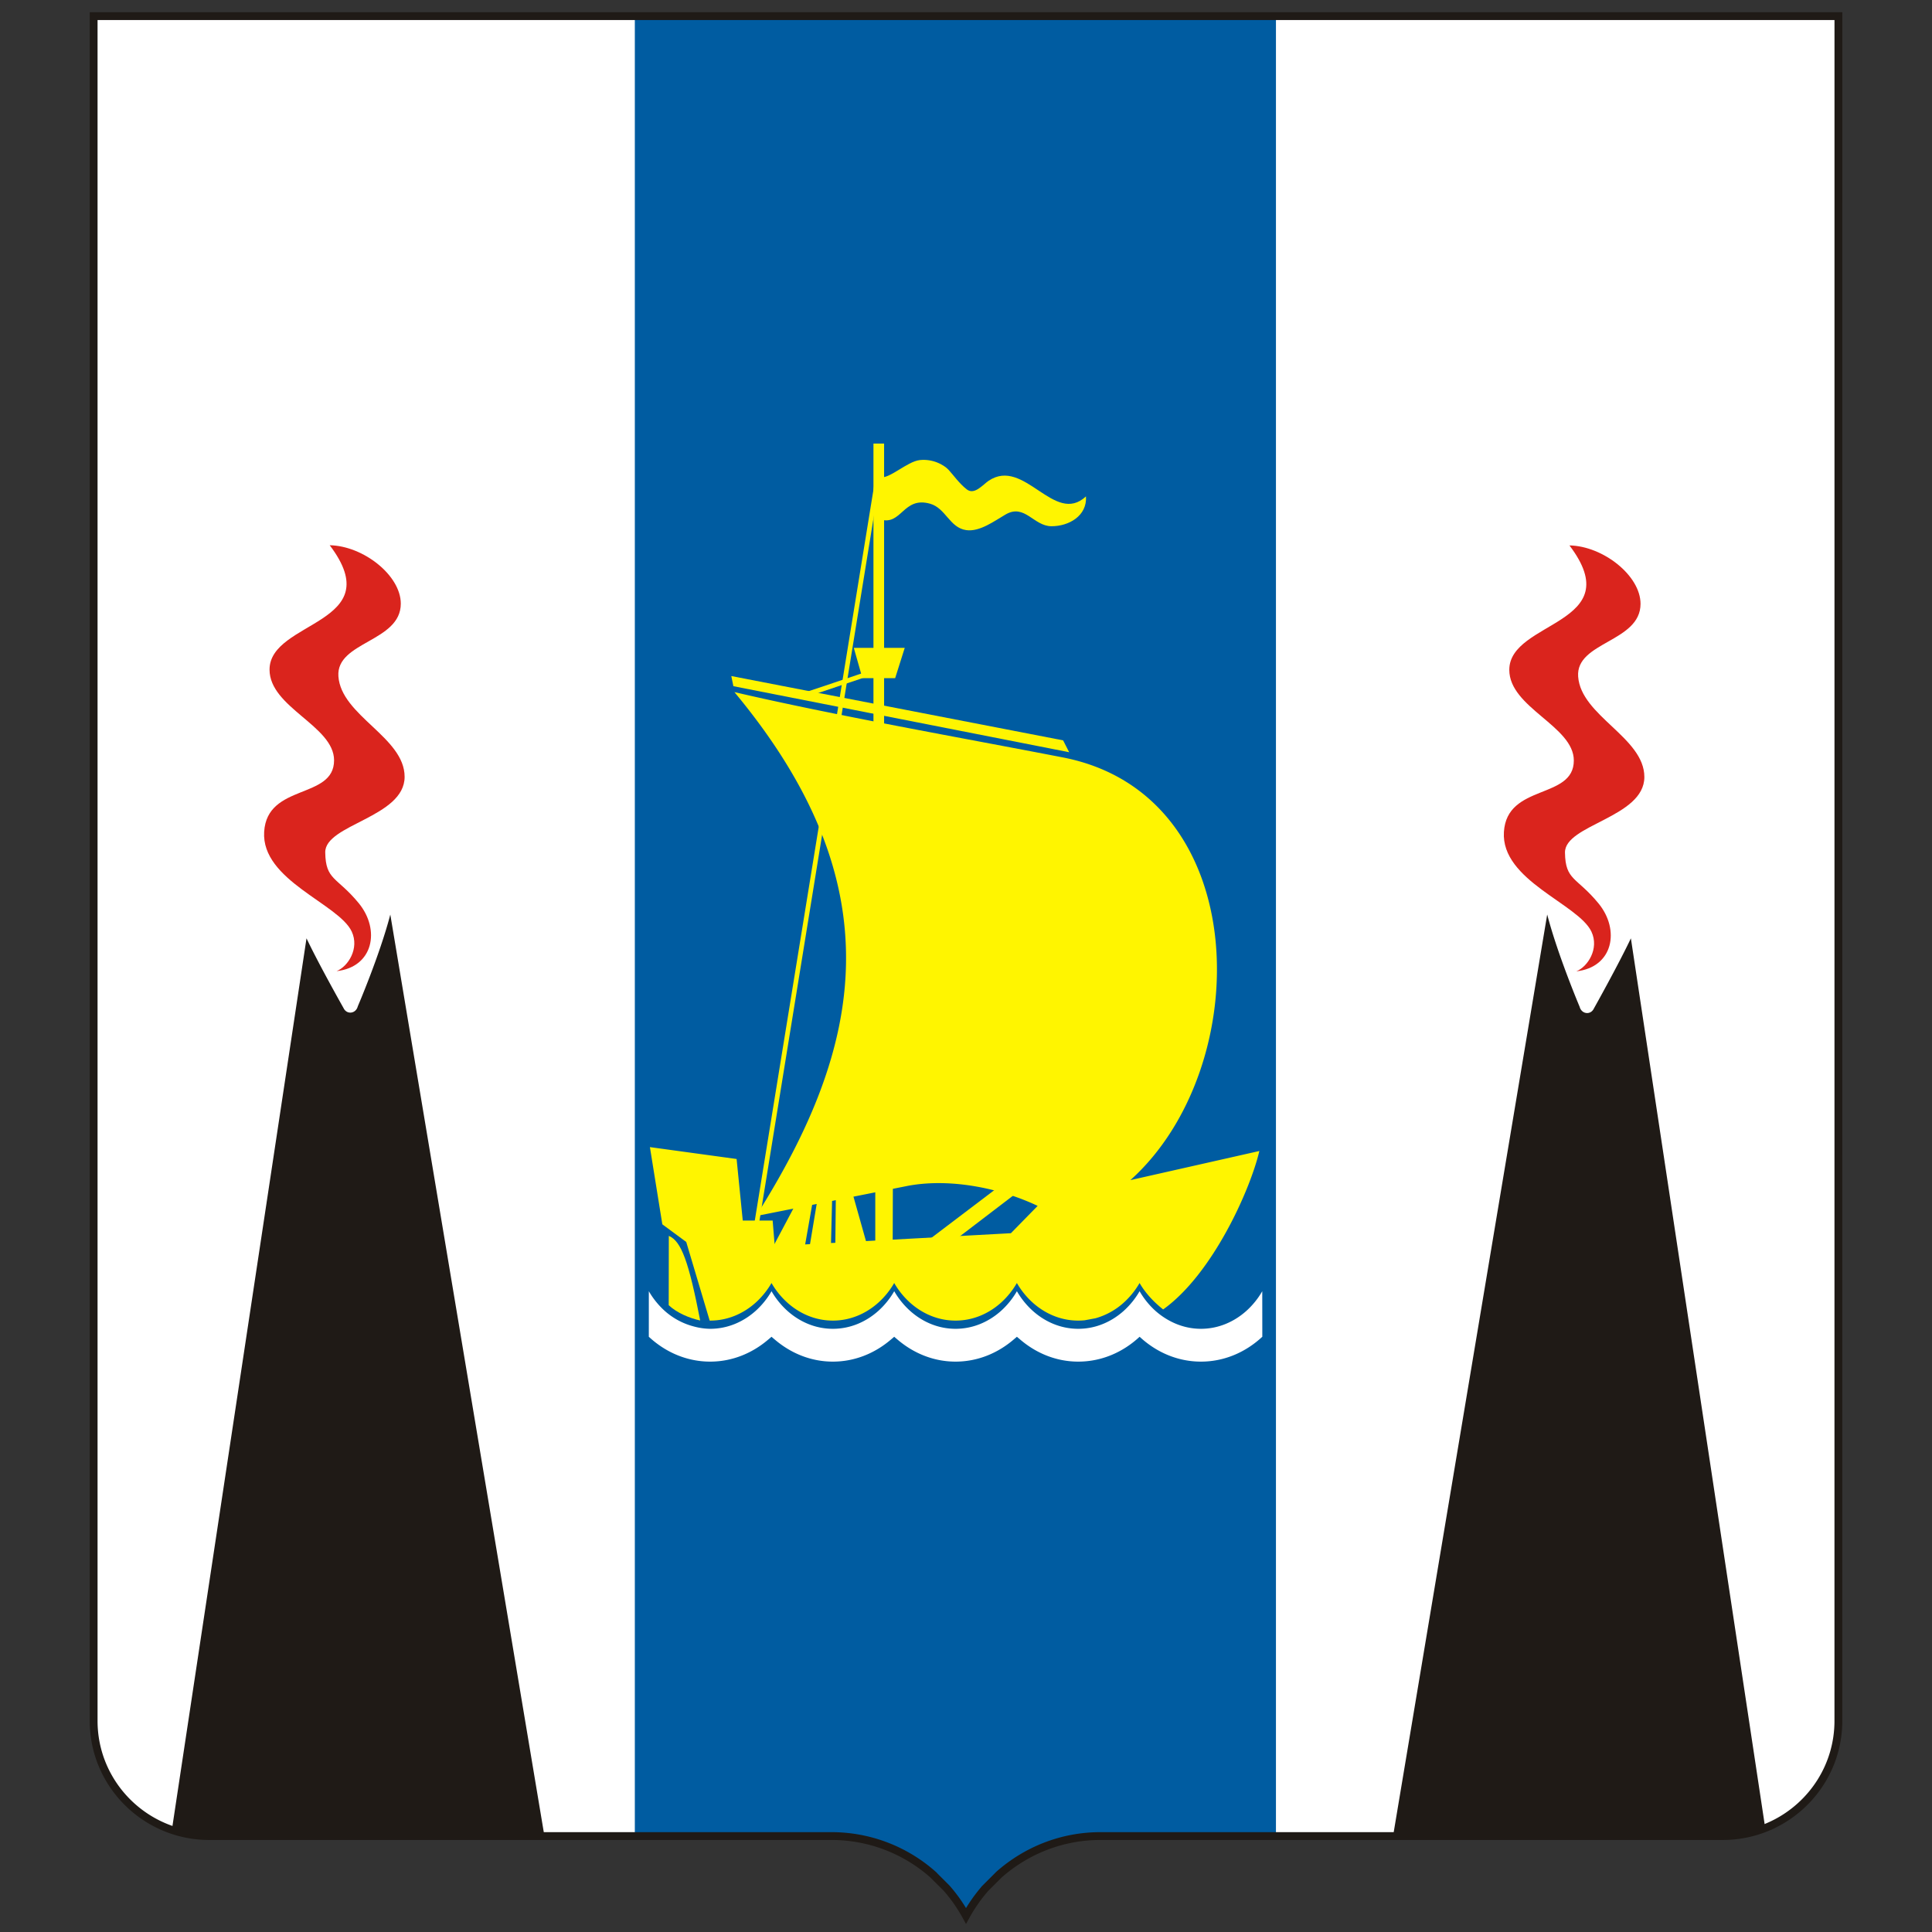 <svg xmlns="http://www.w3.org/2000/svg" id="Layer_1" x="0" y="0" version="1.1" viewBox="0 0 140 140" xml:space="preserve"><rect x="0" y="0" width="140" height="140" fill="#333333" stroke="none"/><style>.st1{fill:#fff}.st2{fill:#1f1a16}.st3{fill:#da241d}.st5{fill:#fff500}</style><g id="g2985" transform="translate(-1.5 -1.5)"><path id="path28-1" d="M134.716 126.201c0 3.261-1.883 6.084-4.617 7.456a8.318 8.318 0 0 1-3.732.891H81.242c-2.817 0-5.385 1.06-7.348 2.791l-.998.998a11.298 11.298 0 0 0-1.395 1.996 11.298 11.298 0 0 0-1.395-1.996l-.998-.998a11.078 11.078 0 0 0-7.349-2.791H16.633a8.306 8.306 0 0 1-3.731-.891c-2.732-1.372-4.616-4.195-4.616-7.456V2.667h126.432l-.002 123.534z" class="st1"/><g id="g3227" transform="translate(0 -305.362)"><path id="path24" d="M27.426 379.787c-.14.539-.798.618-1.032.123 0 0-1.763-3.113-2.683-5.054l-9.748 64.548a7.384 7.384 0 0 0 2.669.507h24.32l-11.169-66.777c-.764 2.938-2.357 6.653-2.357 6.653z" class="st2"/><path id="path32" d="M21.032 355.387c0 2.746 4.676 4.07 4.676 6.569 0 2.848-4.847 1.657-5.066 5.178-.219 3.521 5.396 5.211 6.343 7.227.577 1.23-.265 2.54-1.096 2.873 2.669-.294 3.188-2.999 1.607-4.924-1.582-1.925-2.399-1.646-2.428-3.679-.029-2.033 5.752-2.536 5.752-5.479 0-2.867-4.598-4.42-4.798-7.281-.177-2.527 4.521-2.488 4.521-5.267 0-2.049-2.717-4.187-5.151-4.232 4.359 5.753-4.36 5.429-4.36 9.015z" class="st3"/></g><g id="g3235" transform="translate(0 -305.362)"><path id="path26" fill="#005ca1" d="M47.502 308.029v131.882h14.256c2.817 0 5.386 1.06 7.349 2.791l.998.998c.536.609.999 1.281 1.395 1.996.396-.715.859-1.387 1.395-1.996l.998-.998a11.077 11.077 0 0 1 7.348-2.791H93.96V308.029H47.502z"/><g id="g3207"><g id="g3189"><path id="path42" d="M65.909 402.235l.474-.001c-.079-.084-.16-.163-.236-.251-.078.089-.159.168-.238.252z" class="st5"/><path id="path44" d="M75.108 402.204l.415-.002c-.068-.074-.141-.142-.207-.219-.068.077-.14.147-.208.221z" class="st5"/><path id="path46" d="M56.708 402.268l.534-.003c-.089-.094-.18-.183-.266-.282-.086.1-.178.19-.268.285z" class="st5"/><path id="path48" d="M60.73 393.811l-.582 3.498 1.567-.249.087-3.411-1.072.162z" class="st5"/><path id="path50" d="M68.321 397.069l1.582.26 5.202-3.974-1.342-.412-5.442 4.126z" class="st5"/><path id="path52" d="M66.201 392.569l-.268.047-1.007.08v4.877h1.26l.015-5.004z" class="st5"/><path id="path54" d="M64.542 397.825l-1.213-4.309h-1.26l-.047 4.309h2.52z" class="st5"/><path id="path56" d="M49.957 401.443c.618.575 1.524.939 2.282 1.107-.828-4.245-1.364-5.753-2.274-6.132l-.008 5.025z" class="st5"/><path id="path58" d="M76.692 394.245l-1.938 1.98-17.113.93-.152-1.848-2.166.002-.446-4.462-6.282-.861.9 5.595 1.732 1.278 1.699 5.699h.035c1.243 0 2.384-.486 3.287-1.292a5.828 5.828 0 0 0 1.158-1.432 5.855 5.855 0 0 0 1.159 1.432c.904.806 2.044 1.292 3.287 1.292 1.241 0 2.382-.486 3.286-1.292a5.832 5.832 0 0 0 1.159-1.432 5.851 5.851 0 0 0 1.158 1.432c.904.806 2.045 1.292 3.287 1.292s2.383-.486 3.287-1.292a5.874 5.874 0 0 0 1.158-1.432 5.832 5.832 0 0 0 1.159 1.432c.904.806 2.043 1.292 3.285 1.292.157 0 .313-.008.467-.023l.788-.147a5.096 5.096 0 0 0 2.034-1.122 5.874 5.874 0 0 0 1.158-1.432c.43.744 1.036 1.383 1.708 1.915 3.612-2.583 6.33-8.728 6.972-11.481l-9.346 2.11c9.096-8.164 8.991-27.938-4.898-30.631-7.445-1.444-16.541-3.043-23.796-4.733 11.693 14.057 9.353 25.657 1.564 37.968l11.032-2.195c3.246-.596 6.916.282 9.378 1.458z" class="st5"/><path id="path60" d="M57.188 397.825l2.292-4.309h.985l-.758 4.309h-2.519z" class="st5"/><path id="path62" d="M64.794 339.005h.771v20.796h-.771v-20.796z" class="st5"/><path id="path64" d="M54.494 355.851l24.043 4.66.439.86-24.333-4.785-.149-.735z" class="st5"/><path id="path66" d="M63.369 353.807h3.692l-.695 2.198h-2.372l-.625-2.198z" class="st5"/><path id="path68" d="M65.307 341.283l-.332-.054-8.84 54.451.332.054 8.84-54.451z" class="st5"/><path id="path70" d="M59.444 357.168l5.139-1.724.109.326-5.139 1.724-.109-.326z" class="st5"/><path id="path72" d="M68.901 343.364c1.135.326 1.411 1.739 2.611 1.912.987.142 2.054-.67 2.868-1.139 1.377-.79 2.02.851 3.311.858 1.252.005 2.597-.746 2.503-2.162-2.295 2.138-4.467-2.864-7.049-1.136-.423.283-1.034 1.061-1.588.628-.555-.433-.975-1.047-1.322-1.42-.348-.373-1.161-.808-2.087-.704-.926.105-2.222 1.407-2.884 1.239v3.054c1.576.504 1.667-1.691 3.637-1.13z" class="st5"/></g><path id="path74" d="M92.968 400.428a5.828 5.828 0 0 1-1.158 1.432c-.904.806-2.045 1.292-3.287 1.292-.913 0-1.77-.267-2.52-.727a5.362 5.362 0 0 1-.766-.565 5.828 5.828 0 0 1-1.158-1.432 5.874 5.874 0 0 1-1.158 1.432c-.904.806-2.045 1.292-3.288 1.292-1.242 0-2.381-.486-3.285-1.292a5.809 5.809 0 0 1-1.159-1.432 5.874 5.874 0 0 1-1.158 1.432c-.904.806-2.045 1.292-3.287 1.292s-2.383-.486-3.287-1.292a5.874 5.874 0 0 1-1.158-1.432 5.832 5.832 0 0 1-1.159 1.432c-.904.806-2.045 1.292-3.286 1.292-1.243 0-2.383-.486-3.287-1.292a5.858 5.858 0 0 1-1.16-1.432 5.828 5.828 0 0 1-1.158 1.432c-.904.806-2.045 1.292-3.287 1.292a4.68 4.68 0 0 1-1.146-.159 5.069 5.069 0 0 1-2.14-1.133 5.855 5.855 0 0 1-1.159-1.432l-.001 3.3c1.209 1.126 2.758 1.802 4.445 1.802 1.572 0 3.019-.59 4.186-1.579.087-.074.176-.145.26-.223.084.078.172.147.258.221 1.168.99 2.615 1.581 4.187 1.581 1.584 0 3.042-.6 4.215-1.605.077-.066.156-.128.231-.197.074.068.153.13.229.196 1.172 1.005 2.631 1.606 4.216 1.606 1.598 0 3.067-.61 4.244-1.629.066-.058.137-.112.202-.173.064.06.134.113.201.171 1.177 1.02 2.645 1.631 4.244 1.631 1.69 0 3.238-.676 4.447-1.802 1.208 1.126 2.756 1.802 4.444 1.802 1.691 0 3.237-.676 4.447-1.802l-.004-3.3z" class="st1"/></g></g><g id="g3231" transform="translate(0 -305.362)"><path id="path30" d="M115.967 379.818c.141.539.798.619 1.032.123 0 0 1.761-3.143 2.681-5.085l9.751 64.579a7.384 7.384 0 0 1-2.669.507h-24.321l11.175-66.812c.764 2.939 2.351 6.688 2.351 6.688z" class="st2"/><path id="path76" d="M110.869 355.402c0 2.745 4.676 4.07 4.676 6.568 0 2.848-4.847 1.657-5.066 5.178-.219 3.521 5.396 5.21 6.343 7.227.577 1.23-.265 2.54-1.096 2.873 2.669-.294 3.188-2.999 1.606-4.924-1.582-1.925-2.399-1.646-2.428-3.679-.029-2.033 5.752-2.536 5.752-5.479 0-2.867-4.598-4.42-4.798-7.281-.177-2.527 4.521-2.488 4.521-5.267 0-2.05-2.718-4.187-5.151-4.233 4.361 5.756-4.359 5.432-4.359 9.017z" class="st3"/></g><path id="path28" fill="none" stroke="#1f1a16" stroke-width=".567" d="M134.716 126.201c0 3.261-1.883 6.084-4.617 7.456a8.318 8.318 0 0 1-3.732.891H81.242c-2.817 0-5.385 1.06-7.348 2.791l-.998.998a11.298 11.298 0 0 0-1.395 1.996 11.298 11.298 0 0 0-1.395-1.996l-.998-.998a11.078 11.078 0 0 0-7.349-2.791H16.633a8.306 8.306 0 0 1-3.731-.891c-2.732-1.372-4.616-4.195-4.616-7.456V2.667h126.432l-.002 123.534h0z"/></g></svg>